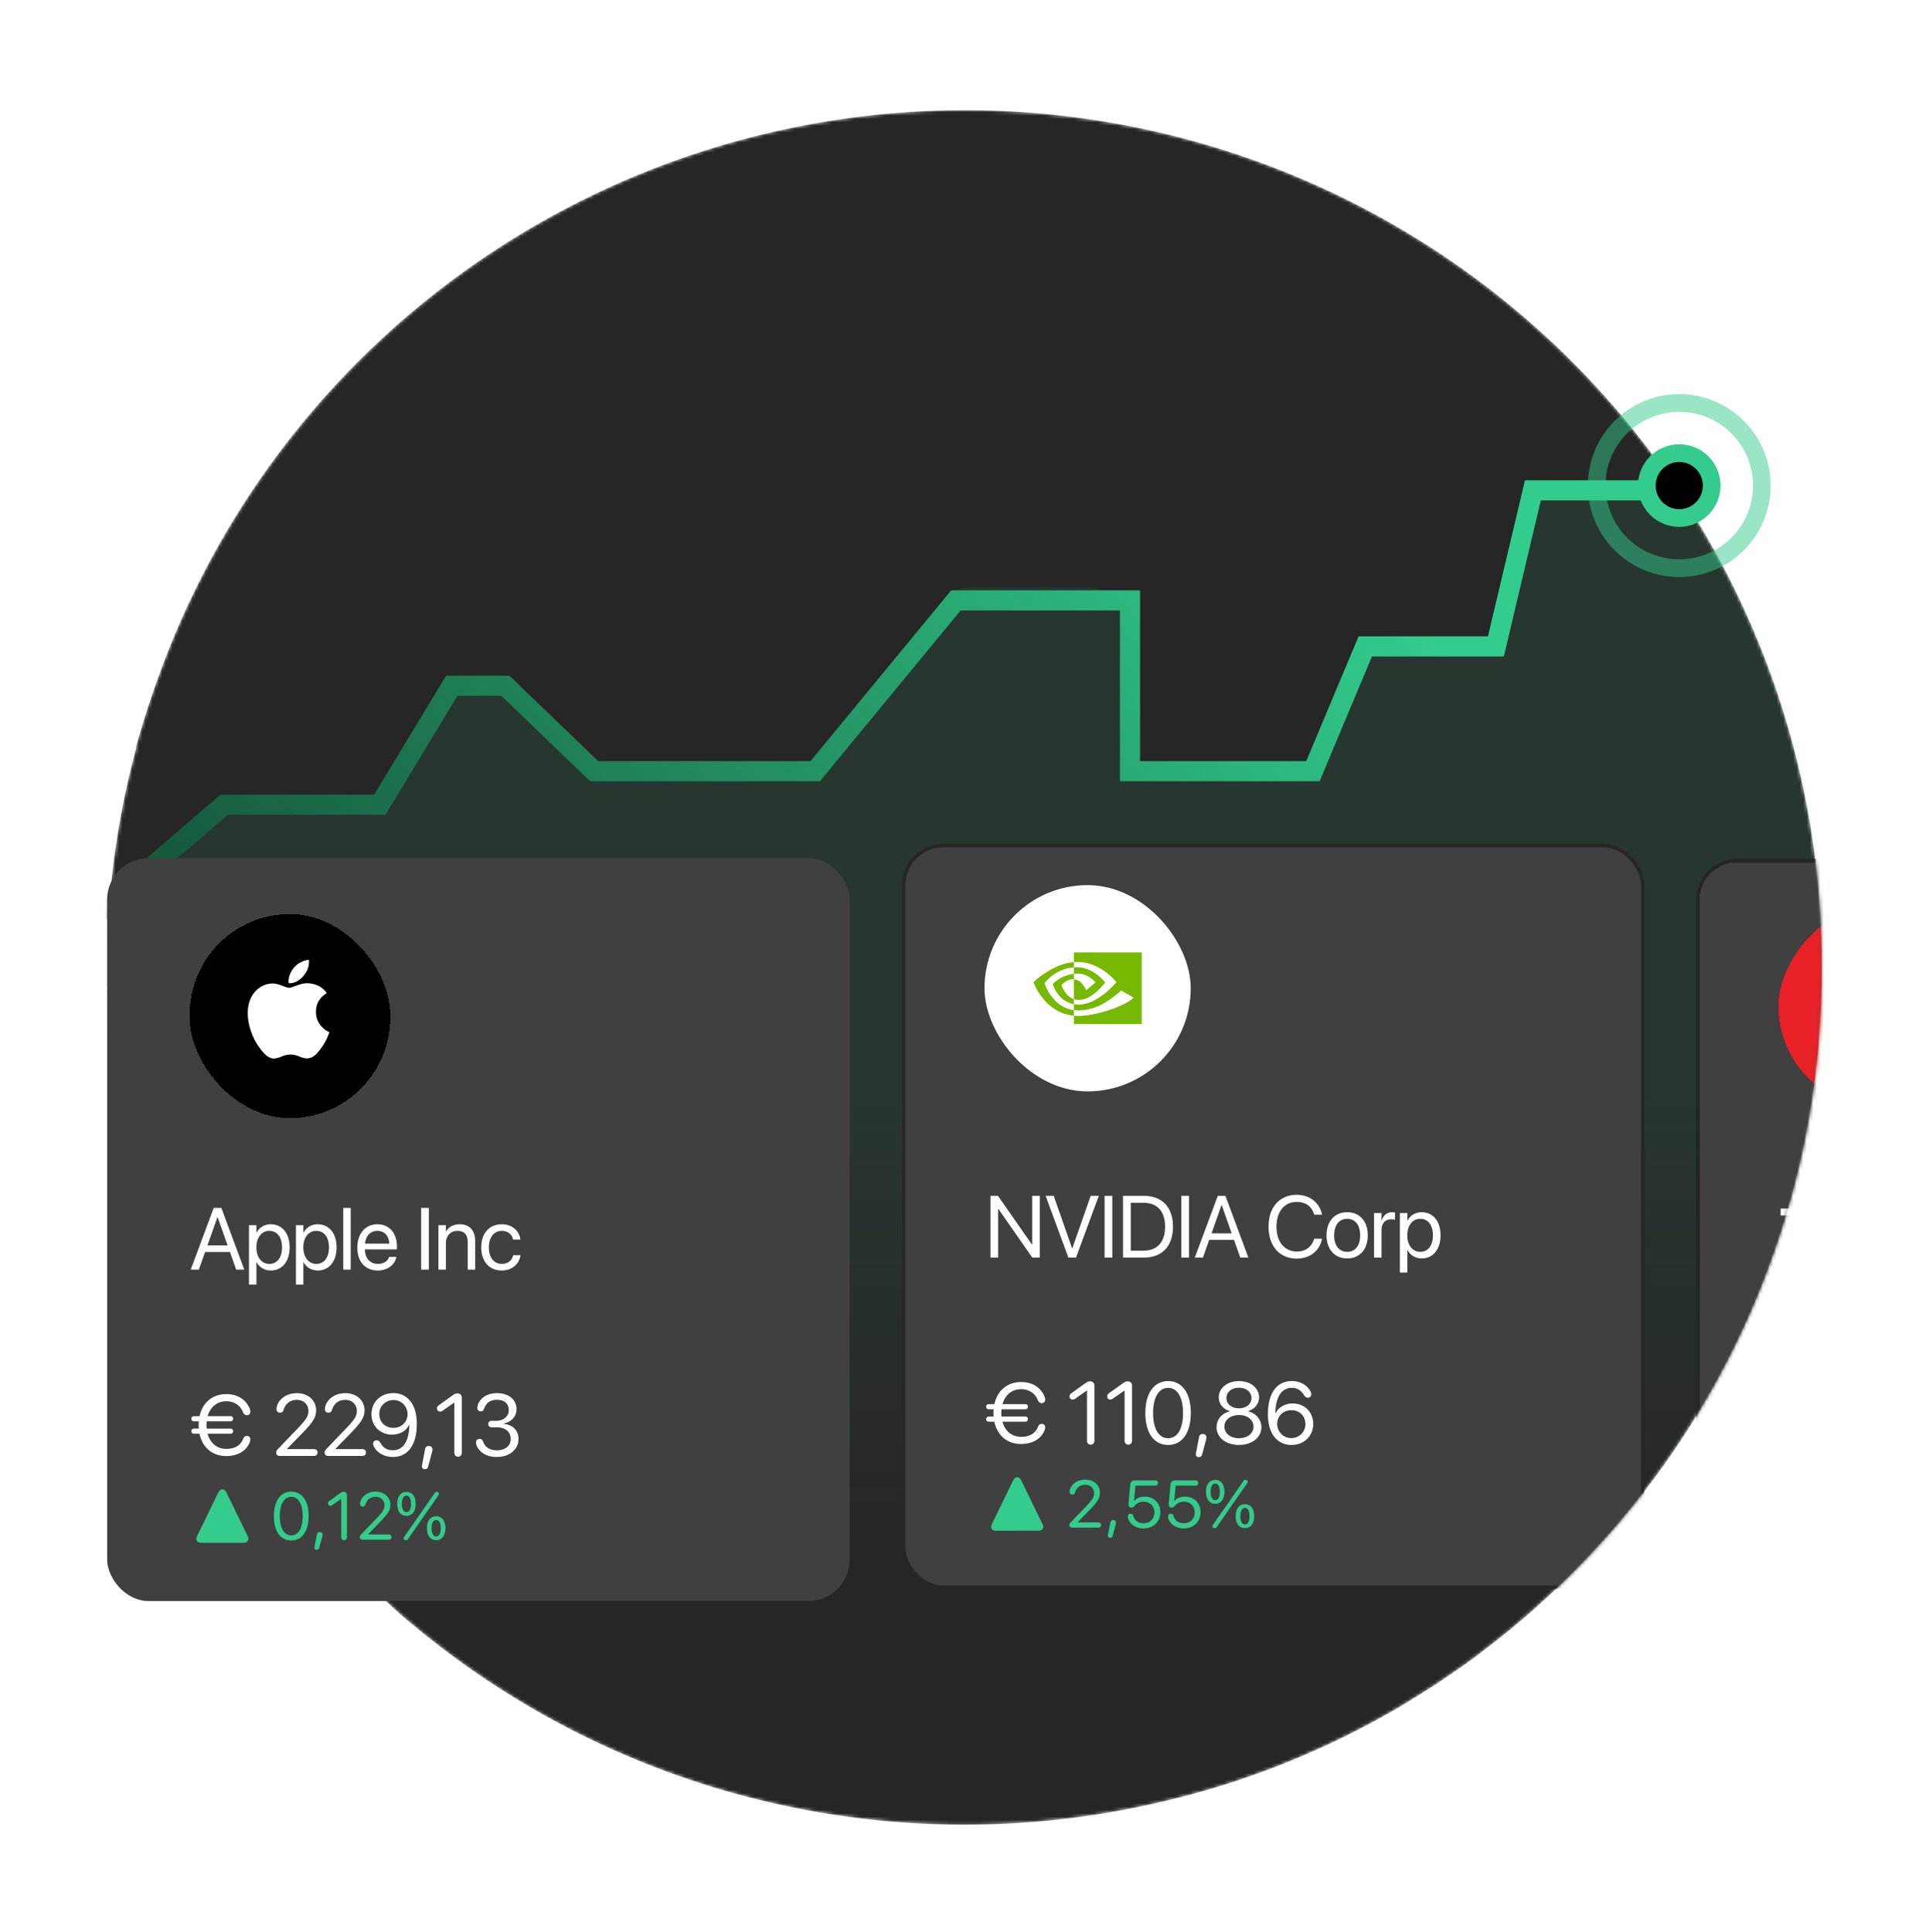 <svg xmlns="http://www.w3.org/2000/svg" width="576" height="577" fill="none"><mask id="a" width="512" height="513" x="32" y="32" maskUnits="userSpaceOnUse" style="mask-type:alpha"><path fill="#FAC800" d="M543.993 290.032a253.614 253.614 0 0 1-21.166 101.569 254.133 254.133 0 0 1-60.088 84.667 242.656 242.656 0 0 1-18.714 15.813c-2.614 2.053-5.284 4.051-7.981 5.909-2.697 1.859-6.173 4.273-9.316 6.27a379.213 379.213 0 0 1-9.482 5.854 255.503 255.503 0 0 1-30.588 15.175c-3.087 1.276-6.201 2.525-9.371 3.662a233.517 233.517 0 0 1-21.023 6.741 249.927 249.927 0 0 1-11.123 2.775 257.164 257.164 0 0 1-117.117-.663 256.81 256.81 0 0 1-104.621-52.52c-3.448-2.774-6.812-5.881-10.094-8.961a253.66 253.66 0 0 1-30.588-33.873c-2.086-2.775-4.143-5.549-6.118-8.517a252.264 252.264 0 0 1-27.195-51.241 147.723 147.723 0 0 1-2.531-6.741 252.883 252.883 0 0 1-14.738-76.875c0-1.692 0-3.384-.139-5.049v-11.929a252.086 252.086 0 0 1 8.593-58.482 2.294 2.294 0 0 0 0-.416v-.139c.444-1.581.862-3.134 1.362-4.688a258.749 258.749 0 0 1 5.812-17.533c20.626-56.542 60.611-103.996 112.898-133.984 52.286-29.99 113.511-40.584 172.866-29.916 59.355 10.669 113.024 41.915 151.532 88.223 38.509 46.309 59.38 104.701 58.93 164.869Z"/></mask><g mask="url(#a)"><path fill="#262626" d="M543.993 290.032a253.614 253.614 0 0 1-21.166 101.569 254.133 254.133 0 0 1-60.088 84.667 242.656 242.656 0 0 1-18.714 15.813c-2.614 2.053-5.284 4.051-7.981 5.909-2.697 1.859-6.173 4.273-9.316 6.27a379.213 379.213 0 0 1-9.482 5.854 255.503 255.503 0 0 1-30.588 15.175c-3.087 1.276-6.201 2.525-9.371 3.662a233.517 233.517 0 0 1-21.023 6.741 249.927 249.927 0 0 1-11.123 2.775 257.164 257.164 0 0 1-117.117-.663 256.81 256.81 0 0 1-104.621-52.52c-3.448-2.774-6.812-5.881-10.094-8.961a253.66 253.66 0 0 1-30.588-33.873c-2.086-2.775-4.143-5.549-6.118-8.517a252.264 252.264 0 0 1-27.195-51.241 147.723 147.723 0 0 1-2.531-6.741 252.883 252.883 0 0 1-14.738-76.875c0-1.692 0-3.384-.139-5.049v-11.929a252.086 252.086 0 0 1 8.593-58.482 2.294 2.294 0 0 0 0-.416v-.139c.444-1.581.862-3.134 1.362-4.688a258.749 258.749 0 0 1 5.812-17.533c20.626-56.542 60.611-103.996 112.898-133.984 52.286-29.99 113.511-40.584 172.866-29.916 59.355 10.669 113.024 41.915 151.532 88.223 38.509 46.309 59.38 104.701 58.93 164.869Z"/><path fill="url(#b)" fill-opacity=".1" d="M62.008 242.407-70.546 346.026a10.001 10.001 0 0 0-2.823 12.276L6.544 521.546a10 10 0 0 0 8.55 5.594l499.209 21.545a10 10 0 0 0 10.361-8.806l45.126-378.224c.691-5.791-3.699-10.942-9.526-11.177l-93.2-3.758a10 10 0 0 0-9.903 6.869l-10.976 33.388a10 10 0 0 1-9.5 6.877h-22.574a10.002 10.002 0 0 0-8.949 5.536l-12.152 24.359a9.998 9.998 0 0 1-8.948 5.536h-39.34c-5.523 0-10-4.477-10-10v-33.883c0-5.522-4.478-10-10-10h-35.116a10.001 10.001 0 0 0-7.887 3.853l-35.995 46.178a10 10 0 0 1-7.887 3.852h-58.909a9.999 9.999 0 0 1-7.148-3.006l-18.65-19.061a10.003 10.003 0 0 0-7.148-3.006h-6.241a9.998 9.998 0 0 0-8.488 4.714l-16.596 26.646a10.001 10.001 0 0 1-8.488 4.713H68.166c-2.232 0-4.4.747-6.158 2.122Z"/><path stroke="url(#c)" stroke-width="6" d="m20.426 280.285 46.5-40h46.5l21.466-35.521h16l26.534 25.521h66l42-51h52v51h54.619l15.627-37.267h39l11.046-46.602H499.1"/></g><mask id="d" width="512" height="513" x="32" y="32" maskUnits="userSpaceOnUse" style="mask-type:alpha"><path fill="#171717" d="M543.993 290.032a253.614 253.614 0 0 1-21.166 101.569 254.133 254.133 0 0 1-60.088 84.667 242.656 242.656 0 0 1-18.714 15.813c-2.614 2.053-5.284 4.051-7.981 5.909-2.697 1.859-6.173 4.273-9.316 6.27a379.213 379.213 0 0 1-9.482 5.854 255.503 255.503 0 0 1-30.588 15.175c-3.087 1.276-6.201 2.525-9.371 3.662a233.517 233.517 0 0 1-21.023 6.741 249.927 249.927 0 0 1-11.123 2.775 257.164 257.164 0 0 1-117.117-.663 256.81 256.81 0 0 1-104.621-52.52c-3.448-2.774-6.812-5.881-10.094-8.961a253.66 253.66 0 0 1-30.588-33.873c-2.086-2.775-4.143-5.549-6.118-8.517a252.264 252.264 0 0 1-27.195-51.241 147.723 147.723 0 0 1-2.531-6.741 252.883 252.883 0 0 1-14.738-76.875c0-1.692 0-3.384-.139-5.049v-11.929a252.086 252.086 0 0 1 8.593-58.482 2.294 2.294 0 0 0 0-.416v-.139c.444-1.581.862-3.134 1.362-4.688a258.749 258.749 0 0 1 5.812-17.533c20.626-56.542 60.611-103.996 112.898-133.984 52.286-29.99 113.511-40.584 172.866-29.916 59.355 10.669 113.024 41.915 151.532 88.223 38.509 46.309 59.38 104.701 58.93 164.869Z"/></mask><g mask="url(#d)"><g filter="url(#e)"><rect width="221.702" height="221.824" x="506.434" y="252.33" fill="#404040" rx="12.317" shape-rendering="crispEdges"/><rect width="220.669" height="220.791" x="506.95" y="252.846" stroke="#262626" stroke-width="1.033" rx="11.8" shape-rendering="crispEdges"/><g filter="url(#f)"><rect width="60.923" height="60.923" fill="#E82127" rx="30.462" shape-rendering="crispEdges" transform="matrix(-1 0 0 1 591.988 264.646)"/></g><path fill="#fff" d="M537.52 375.203v-16.371h-5.815v-2.07h13.93v2.07h-5.814v16.371h-2.301Zm11.848.256c-3.821 0-6.121-2.671-6.121-6.85v-.013c0-4.115 2.351-6.939 5.981-6.939 3.629 0 5.84 2.696 5.84 6.683v.818h-9.572c.051 2.735 1.559 4.333 3.923 4.333 1.687 0 2.876-.844 3.259-1.981l.039-.115h2.185l-.026.128c-.434 2.198-2.607 3.936-5.508 3.936Zm-.153-11.834c-1.93 0-3.438 1.316-3.681 3.795h7.272c-.217-2.581-1.649-3.795-3.591-3.795Zm12.449 11.834c-3.132 0-5.023-1.598-5.291-3.975l-.013-.115h2.224l.025.128c.269 1.329 1.253 2.109 3.067 2.109 1.802 0 2.876-.754 2.876-1.956v-.012c0-.959-.499-1.496-2.007-1.866l-2.108-.511c-2.505-.601-3.719-1.764-3.719-3.681v-.013c0-2.287 2.006-3.91 4.882-3.91 2.913 0 4.767 1.699 4.933 3.923l.012.166h-2.121l-.013-.089c-.179-1.291-1.163-2.147-2.811-2.147-1.611 0-2.607.779-2.607 1.955v.013c0 .907.6 1.533 2.07 1.891l2.109.511c2.683.652 3.655 1.713 3.655 3.604v.013c0 2.326-2.199 3.962-5.163 3.962Zm7.221-.256v-18.441h2.224v18.441h-2.224Zm8.743.256c-2.646 0-4.422-1.598-4.422-4.013v-.026c0-2.262 1.764-3.68 4.818-3.859l3.808-.217v-1.112c0-1.623-1.06-2.607-2.913-2.607-1.713 0-2.786.818-3.042 2.006l-.026.115h-2.147l.013-.141c.192-2.185 2.096-3.948 5.227-3.948 3.144 0 5.112 1.699 5.112 4.357v9.189h-2.224v-2.16h-.051c-.779 1.457-2.377 2.416-4.153 2.416Zm-2.147-4.013c0 1.278 1.048 2.083 2.645 2.083 2.096 0 3.706-1.444 3.706-3.374v-1.086l-3.552.217c-1.777.102-2.799.895-2.799 2.134v.026Zm16.373 3.757v-18.441h2.3v18.441h-2.3Zm5.164 0v-13.291h2.224v1.892h.051c.716-1.24 2.07-2.147 4.089-2.147 2.914 0 4.601 1.891 4.601 4.92v8.626h-2.223v-8.23c0-2.16-1.01-3.348-3.055-3.348-2.096 0-3.463 1.495-3.463 3.757v7.821h-2.224Zm18.941.256c-3.77 0-6.16-2.684-6.16-6.914v-.013c0-4.192 2.441-6.875 6.134-6.875 3.31 0 5.266 2.198 5.547 4.472l.013.103h-2.173l-.025-.103c-.333-1.329-1.406-2.504-3.362-2.504-2.313 0-3.859 1.917-3.859 4.933v.012c0 3.093 1.585 4.921 3.885 4.921 1.815 0 2.978-1.023 3.348-2.505l.026-.102h2.185l-.013.089c-.357 2.53-2.543 4.486-5.546 4.486Zm12.578-.256v-18.441h2.3v18.441h-2.3Zm5.164 0v-13.291h2.223v1.892h.052c.715-1.24 2.07-2.147 4.089-2.147 2.914 0 4.601 1.891 4.601 4.92v8.626h-2.224v-8.23c0-2.16-1.009-3.348-3.054-3.348-2.096 0-3.464 1.495-3.464 3.757v7.821h-2.223Zm18.941.256c-3.771 0-6.16-2.684-6.16-6.914v-.013c0-4.192 2.441-6.875 6.134-6.875 3.31 0 5.265 2.198 5.546 4.472l.013.103h-2.172l-.026-.103c-.332-1.329-1.406-2.504-3.361-2.504-2.313 0-3.86 1.917-3.86 4.933v.012c0 3.093 1.585 4.921 3.886 4.921 1.814 0 2.977-1.023 3.348-2.505l.025-.102h2.186l-.013.089c-.358 2.53-2.543 4.486-5.546 4.486Zm-120.336 48.745c-.422 0-.741-.345-.741-.767 0-.447.319-.766.741-.766h1.483a14.205 14.205 0 0 1-.039-1.061c0-.384.013-.754.051-1.112h-1.495c-.422 0-.741-.345-.741-.767 0-.447.319-.767.741-.767h1.713c.894-4.076 3.897-6.594 7.974-6.594 3.425 0 5.943 1.674 7.016 4.371.128.306.179.626.179.882 0 .626-.422 1.048-1.035 1.048-.549 0-.933-.307-1.188-.946-.857-2.122-2.748-3.221-4.972-3.221-2.684 0-4.754 1.687-5.559 4.46h6.85c.434 0 .754.32.754.767a.75.75 0 0 1-.754.767h-7.144c-.026.358-.051.728-.051 1.112 0 .37.013.716.051 1.061h7.144c.434 0 .754.319.754.766a.75.75 0 0 1-.754.767h-6.863c.767 2.825 2.85 4.524 5.585 4.524 2.224 0 4.141-.805 4.997-2.926.255-.639.613-.946 1.163-.946.613 0 1.009.396 1.009 1.022 0 .256-.038.575-.166.882-1.137 2.85-3.949 4.102-7.016 4.102-4.128 0-7.118-2.517-7.987-6.658h-1.7Zm25.715 6.633c-.677 0-1.112-.371-1.112-.946 0-.473.103-.677.652-1.252l5.905-6.16c2.479-2.594 3.067-3.578 3.067-5.125 0-1.878-1.444-3.259-3.425-3.259-1.994 0-3.387 1.035-4.013 3.016-.154.473-.409.806-1.035.806-.678 0-1.061-.422-1.061-1.023 0-.166.013-.307.038-.46.269-1.891 2.301-4.345 6.071-4.345 3.322 0 5.725 2.147 5.725 5.125 0 2.019-.92 3.54-4.077 6.773l-4.626 4.754v.051h8.051c.652 0 1.087.409 1.087 1.023 0 .613-.435 1.022-1.087 1.022h-10.16Zm14.455 0c-.677 0-1.111-.371-1.111-.946 0-.473.102-.677.651-1.252l5.905-6.16c2.479-2.594 3.067-3.578 3.067-5.125 0-1.878-1.444-3.259-3.425-3.259-1.994 0-3.387 1.035-4.013 3.016-.153.473-.409.806-1.035.806-.678 0-1.061-.422-1.061-1.023 0-.166.013-.307.038-.46.269-1.891 2.301-4.345 6.071-4.345 3.323 0 5.725 2.147 5.725 5.125 0 2.019-.92 3.54-4.077 6.773l-4.626 4.754v.051h8.051c.652 0 1.087.409 1.087 1.023 0 .613-.435 1.022-1.087 1.022h-10.16Zm19.746.307c-3.897 0-6.683-2.211-6.683-5.291 0-2.301 1.584-4.192 3.961-4.742v-.051c-2.032-.626-3.297-2.185-3.297-4.128 0-2.786 2.556-4.843 6.019-4.843 3.489 0 6.007 2.045 6.007 4.856 0 1.917-1.24 3.464-3.285 4.115v.051c2.39.563 3.975 2.454 3.975 4.742 0 3.092-2.786 5.291-6.697 5.291Zm0-10.94c2.186 0 3.732-1.265 3.732-3.054 0-1.815-1.534-3.08-3.732-3.08-2.198 0-3.731 1.278-3.731 3.08 0 1.789 1.533 3.054 3.731 3.054Zm0 8.933c2.544 0 4.346-1.444 4.346-3.45 0-2.032-1.802-3.464-4.346-3.464-2.53 0-4.345 1.444-4.345 3.464 0 2.006 1.815 3.45 4.345 3.45Zm10.391-1.265c.652 0 1.112.383 1.112 1.01 0 .23-.025.421-.102.702l-1.176 4.397c-.14.549-.434.805-.971.805-.511 0-.907-.294-.907-.805 0-.192.025-.32.038-.396l.907-4.742c.141-.703.499-.971 1.099-.971Zm11.158 3.284c-2.76 0-4.958-1.495-6.096-4.153-.613-1.419-.907-3.08-.907-5.074 0-6.211 2.645-9.853 7.157-9.853 2.364 0 4.422 1.099 5.457 2.901.23.396.332.716.332 1.086 0 .576-.447.984-1.061.984-.46 0-.779-.242-1.188-.894-.882-1.393-2.019-2.045-3.566-2.045-3.041 0-4.792 2.671-4.907 7.476v.166h.038c.754-1.661 2.646-2.99 5.15-2.99 3.515 0 6.122 2.594 6.122 6.096 0 3.642-2.748 6.3-6.531 6.3Zm-.025-2.044c2.351 0 4.217-1.853 4.217-4.179 0-2.416-1.738-4.154-4.179-4.154-2.441 0-4.243 1.738-4.243 4.09 0 2.364 1.841 4.243 4.205 4.243Zm14.992 2.032c-2.697 0-4.972-1.342-5.841-3.425-.166-.397-.268-.754-.268-1.227 0-.652.422-1.074 1.073-1.074.563 0 .869.256 1.074.908.562 1.789 2.006 2.798 4.013 2.798 2.479 0 4.217-1.75 4.217-4.255 0-2.428-1.763-4.154-4.23-4.154-1.265 0-2.441.473-3.208 1.291-.818.869-1.009.984-1.584.984-.716 0-1.112-.524-1.112-1.188 0-.103 0-.179.013-.294l.651-7.31c.115-1.291.716-1.802 2.071-1.802h7.706c.652 0 1.086.409 1.086 1.022s-.434 1.022-1.086 1.022h-7.719l-.588 6.058h.051c.831-1.125 2.352-1.764 4.154-1.764 3.565 0 6.096 2.518 6.096 6.071 0 3.719-2.71 6.339-6.569 6.339Z"/><path fill="#34CC8D" d="M548.609 455.583c0 .723-.557 1.173-1.408 1.173l-12.743.009c-.851 0-1.398-.449-1.398-1.172 0-.391.176-.704.371-1.124l6.099-12.549c.41-.84.781-1.104 1.299-1.104.518 0 .9.264 1.31 1.104l6.088 12.549c.206.41.382.723.382 1.114Zm12.802.488c-3.293 0-5.199-2.834-5.199-7.29 0-4.417 1.925-7.281 5.199-7.281s5.18 2.844 5.18 7.271c0 4.457-1.896 7.3-5.18 7.3Zm0-1.534c2.199 0 3.411-2.238 3.411-5.756 0-3.469-1.232-5.737-3.411-5.737-2.179 0-3.43 2.287-3.43 5.727 0 3.518 1.221 5.766 3.43 5.766Zm8.488-.967c.498 0 .85.293.85.772 0 .176-.019.322-.078.537l-.899 3.362c-.108.42-.332.616-.743.616-.391 0-.694-.225-.694-.616 0-.147.02-.244.03-.303l.693-3.626c.108-.537.382-.742.841-.742Zm5.272 2.443c-.478 0-.811-.284-.811-.723 0-.196.039-.342.157-.567l5.922-11.386v-.039h-6.851c-.479 0-.83-.303-.83-.781 0-.479.351-.782.83-.782h7.584c.704 0 1.104.391 1.104 1.065 0 .332-.117.606-.381 1.124l-5.932 11.581c-.186.361-.41.508-.792.508Zm14.059.058c-3.294 0-5.199-2.834-5.199-7.29 0-4.417 1.925-7.281 5.199-7.281s5.179 2.844 5.179 7.271c0 4.457-1.896 7.3-5.179 7.3Zm0-1.534c2.199 0 3.41-2.238 3.41-5.756 0-3.469-1.231-5.737-3.41-5.737-2.18 0-3.431 2.287-3.431 5.727 0 3.518 1.222 5.766 3.431 5.766Zm9.592 1.476c-.381 0-.665-.235-.665-.587 0-.175.049-.322.157-.469l4.583-6.557 4.456-6.421c.235-.342.401-.42.675-.42.332 0 .625.244.625.576a.722.722 0 0 1-.146.46l-4.447 6.391-4.593 6.616c-.215.313-.372.411-.645.411Zm.146-7.291c-1.72 0-2.756-1.368-2.756-3.577 0-2.198 1.046-3.557 2.756-3.557 1.711 0 2.756 1.349 2.756 3.557 0 2.199-1.036 3.577-2.756 3.577Zm0-1.104c.87 0 1.369-.889 1.369-2.473 0-1.573-.509-2.453-1.369-2.453s-1.368.89-1.368 2.453c0 1.584.499 2.473 1.368 2.473Zm8.874 8.366c-1.72 0-2.756-1.369-2.756-3.577 0-2.199 1.046-3.558 2.756-3.558 1.71 0 2.756 1.349 2.756 3.558 0 2.199-1.036 3.577-2.756 3.577Zm0-1.105c.87 0 1.368-.889 1.368-2.472 0-1.574-.508-2.453-1.368-2.453-.86 0-1.368.889-1.368 2.453 0 1.583.498 2.472 1.368 2.472Z"/></g><rect width="220.669" height="221.452" x="269.852" y="252.516" fill="#404040" rx="11.8"/><rect width="220.669" height="221.452" x="269.852" y="252.516" stroke="#262626" stroke-width="1.033" rx="11.8"/><rect width="61.584" height="61.584" x="293.969" y="264.316" fill="#fff" rx="30.792"/><path fill="#77B900" d="M311.897 293.621s2.923-4.313 8.76-4.759v-1.565c-6.465.519-12.063 5.995-12.063 5.995s3.171 9.166 12.063 10.005v-1.663c-6.526-.821-8.76-8.013-8.76-8.013Zm8.76 4.705v1.524c-4.932-.88-6.301-6.006-6.301-6.006s2.368-2.624 6.301-3.049v1.671l-.008-.001c-2.064-.247-3.676 1.681-3.676 1.681s.904 3.246 3.684 4.18Zm0-13.915v2.886c.19-.014.38-.027.57-.033 7.35-.248 12.139 6.028 12.139 6.028s-5.5 6.688-11.23 6.688a8.524 8.524 0 0 1-1.479-.13v1.784c.395.05.804.08 1.232.08 5.332 0 9.188-2.724 12.922-5.947.619.496 3.154 1.702 3.675 2.23-3.55 2.973-11.825 5.369-16.516 5.369-.452 0-.886-.027-1.313-.069v2.508h20.268v-21.394h-20.268Zm0 6.384v-1.933c.188-.013.377-.023.57-.029 5.286-.166 8.753 4.542 8.753 4.542s-3.745 5.201-7.761 5.201a4.854 4.854 0 0 1-1.562-.25v-5.86c2.058.249 2.472 1.158 3.709 3.22l2.751-2.32s-2.009-2.634-5.394-2.634c-.368 0-.72.026-1.066.063Z"/><path fill="#fff" d="M295.758 375.534v-18.441h2.236l10.148 14.556h.063v-14.556h2.275v18.441h-2.236l-10.147-14.556h-.064v14.556h-2.275Zm23.26 0-6.799-18.441h2.416l5.495 15.681h.051l5.496-15.681h2.415l-6.799 18.441h-2.275Zm10.813 0v-18.441h2.301v18.441h-2.301Zm5.509 0v-18.441h6.199c5.457 0 8.703 3.399 8.703 9.189v.025c0 5.815-3.221 9.227-8.703 9.227h-6.199Zm2.301-2.07h3.744c4.179 0 6.505-2.556 6.505-7.131v-.026c0-4.601-2.326-7.144-6.505-7.144h-3.744v14.301Zm15.094 2.07v-18.441h2.3v18.441h-2.3Zm4.039 0 6.863-18.441h2.275l6.85 18.441h-2.415l-1.866-5.278h-7.425l-1.866 5.278h-2.416Zm7.975-15.681-2.99 8.448h6.032l-2.991-8.448h-.051Zm22.469 15.988c-5.125 0-8.422-3.732-8.422-9.534v-.013c0-5.802 3.285-9.508 8.422-9.508 3.834 0 6.812 2.326 7.515 5.815l.025.128h-2.326l-.089-.281c-.716-2.237-2.53-3.54-5.125-3.54-3.68 0-6.057 2.901-6.057 7.386v.013c0 4.486 2.389 7.412 6.057 7.412 2.582 0 4.371-1.278 5.176-3.706l.038-.115h2.326l-.025.128c-.703 3.527-3.655 5.815-7.515 5.815Zm15.056-.051c-3.693 0-6.16-2.671-6.16-6.901v-.026c0-4.23 2.479-6.875 6.147-6.875s6.16 2.632 6.16 6.875v.026c0 4.243-2.479 6.901-6.147 6.901Zm.013-1.968c2.338 0 3.859-1.815 3.859-4.933v-.026c0-3.118-1.533-4.907-3.885-4.907-2.313 0-3.872 1.802-3.872 4.907v.026c0 3.131 1.546 4.933 3.898 4.933Zm8.014 1.712v-13.291h2.224v2.249h.051c.447-1.533 1.597-2.504 3.092-2.504.384 0 .716.063.895.089v2.16c-.179-.064-.652-.128-1.189-.128-1.725 0-2.849 1.201-2.849 3.221v8.204h-2.224Zm7.707 4.473v-17.764h2.224v2.249h.051c.831-1.546 2.313-2.504 4.217-2.504 3.4 0 5.649 2.709 5.649 6.901v.012c0 4.192-2.275 6.889-5.61 6.889-1.879 0-3.425-.946-4.256-2.48h-.051v6.697h-2.224Zm6.058-6.185c2.351 0 3.808-1.892 3.808-4.921v-.012c0-3.055-1.457-4.933-3.808-4.933-2.249 0-3.847 1.955-3.847 4.933v.012c0 2.965 1.61 4.921 3.847 4.921Zm-128.858 50.712c-.421 0-.741-.345-.741-.767 0-.447.32-.766.741-.766h1.483a14.21 14.21 0 0 1-.038-1.061c0-.383.012-.754.051-1.112h-1.496c-.421 0-.741-.345-.741-.767 0-.447.32-.766.741-.766h1.713c.894-4.077 3.898-6.595 7.975-6.595 3.425 0 5.942 1.674 7.016 4.371.127.307.179.626.179.882 0 .626-.422 1.048-1.036 1.048-.549 0-.933-.307-1.188-.946-.856-2.122-2.748-3.221-4.971-3.221-2.684 0-4.755 1.687-5.56 4.461h6.85c.435 0 .754.319.754.766a.75.75 0 0 1-.754.767h-7.144c-.025.358-.051.729-.051 1.112 0 .371.013.716.051 1.061h7.144c.435 0 .754.319.754.766a.75.75 0 0 1-.754.767h-6.862c.766 2.825 2.849 4.524 5.584 4.524 2.224 0 4.141-.805 4.997-2.926.256-.639.614-.946 1.163-.946.614 0 1.01.396 1.01 1.022 0 .256-.039.576-.166.882-1.138 2.85-3.949 4.103-7.016 4.103-4.128 0-7.119-2.518-7.988-6.659h-1.7Zm30.47 6.863c-.652 0-1.112-.486-1.112-1.188v-14.966h-.051l-3.451 2.416c-.255.179-.498.268-.779.268-.537 0-.908-.383-.908-.946 0-.409.154-.677.639-1.022l3.949-2.824c.716-.512 1.023-.639 1.547-.639.792 0 1.278.485 1.278 1.29v16.423c0 .702-.46 1.188-1.112 1.188Zm11.234 0c-.651 0-1.112-.486-1.112-1.188v-14.966h-.051l-3.45 2.416c-.256.179-.499.268-.78.268-.537 0-.907-.383-.907-.946 0-.409.153-.677.639-1.022l3.949-2.824c.716-.512 1.022-.639 1.546-.639.793 0 1.278.485 1.278 1.29v16.423c0 .702-.46 1.188-1.112 1.188Zm11.887.077c-4.307 0-6.799-3.706-6.799-9.534 0-5.777 2.517-9.521 6.799-9.521 4.281 0 6.773 3.719 6.773 9.508 0 5.828-2.479 9.547-6.773 9.547Zm0-2.007c2.875 0 4.46-2.926 4.46-7.527 0-4.537-1.61-7.502-4.46-7.502-2.85 0-4.486 2.991-4.486 7.489 0 4.601 1.597 7.54 4.486 7.54Zm10.327-1.265c.652 0 1.112.383 1.112 1.01 0 .23-.026.421-.102.703l-1.176 4.396c-.141.549-.435.805-.971.805-.512 0-.908-.294-.908-.805 0-.192.026-.32.038-.396l.908-4.742c.14-.703.498-.971 1.099-.971Zm10.826 3.272c-3.898 0-6.684-2.211-6.684-5.291 0-2.301 1.584-4.192 3.961-4.741v-.052c-2.032-.626-3.297-2.185-3.297-4.127 0-2.786 2.556-4.844 6.02-4.844 3.488 0 6.006 2.045 6.006 4.856 0 1.917-1.24 3.464-3.284 4.115v.052c2.389.562 3.974 2.453 3.974 4.741 0 3.093-2.786 5.291-6.696 5.291Zm0-10.94c2.185 0 3.731-1.265 3.731-3.054 0-1.815-1.533-3.08-3.731-3.08-2.199 0-3.732 1.278-3.732 3.08 0 1.789 1.533 3.054 3.732 3.054Zm0 8.933c2.543 0 4.345-1.444 4.345-3.45 0-2.032-1.802-3.464-4.345-3.464-2.531 0-4.346 1.445-4.346 3.464 0 2.006 1.815 3.45 4.346 3.45Zm15.656 2.019c-2.76 0-4.959-1.495-6.096-4.153-.613-1.419-.907-3.08-.907-5.074 0-6.211 2.645-9.853 7.156-9.853 2.365 0 4.422 1.099 5.457 2.901.23.396.333.716.333 1.087 0 .575-.448.984-1.061.984-.46 0-.78-.243-1.189-.895-.881-1.393-2.019-2.045-3.565-2.045-3.042 0-4.793 2.671-4.908 7.476v.167h.039c.754-1.662 2.645-2.991 5.15-2.991 3.514 0 6.121 2.594 6.121 6.096 0 3.642-2.747 6.3-6.53 6.3Zm-.026-2.044c2.352 0 4.218-1.853 4.218-4.179 0-2.416-1.738-4.154-4.179-4.154-2.441 0-4.243 1.738-4.243 4.09 0 2.364 1.84 4.243 4.204 4.243Z"/><path fill="#34CC8D" d="M311.511 455.913c0 .723-.557 1.173-1.407 1.173l-12.744.009c-.85 0-1.398-.449-1.398-1.172 0-.391.176-.704.372-1.124l6.098-12.548c.41-.841.782-1.105 1.3-1.105s.899.264 1.309 1.105l6.089 12.548c.205.41.381.723.381 1.114Zm8.669.254c-.518 0-.851-.283-.851-.723 0-.362.079-.518.499-.958l4.515-4.71c1.896-1.984 2.345-2.737 2.345-3.919 0-1.437-1.104-2.492-2.619-2.492-1.524 0-2.59.791-3.068 2.306-.118.362-.313.616-.792.616-.518 0-.811-.323-.811-.782 0-.127.01-.235.029-.352.205-1.446 1.759-3.323 4.642-3.323 2.541 0 4.378 1.642 4.378 3.919 0 1.544-.703 2.707-3.117 5.18l-3.538 3.635v.039h6.157c.498 0 .831.313.831.782 0 .469-.333.782-.831.782h-7.769Zm12.211-2.267c.498 0 .85.293.85.772 0 .176-.02.322-.078.537l-.899 3.362c-.108.42-.333.616-.743.616-.391 0-.694-.225-.694-.616 0-.146.02-.244.029-.303l.694-3.626c.108-.537.381-.742.841-.742Zm9.064 2.502c-2.062 0-3.801-1.027-4.466-2.62a2.273 2.273 0 0 1-.205-.938c0-.498.322-.821.821-.821.43 0 .664.196.821.694.43 1.368 1.534 2.14 3.068 2.14 1.896 0 3.225-1.338 3.225-3.254 0-1.857-1.348-3.176-3.235-3.176-.967 0-1.866.362-2.453.987-.625.665-.772.752-1.211.752-.548 0-.851-.4-.851-.908 0-.079 0-.137.01-.225l.499-5.59c.088-.987.547-1.378 1.583-1.378h5.893c.498 0 .831.313.831.782 0 .469-.333.781-.831.781h-5.903l-.45 4.633h.04c.635-.86 1.798-1.349 3.176-1.349 2.726 0 4.661 1.925 4.661 4.642 0 2.844-2.071 4.848-5.023 4.848Zm12.016 0c-2.062 0-3.802-1.027-4.466-2.62a2.273 2.273 0 0 1-.206-.938c0-.498.323-.821.821-.821.43 0 .665.196.821.694.43 1.368 1.535 2.14 3.069 2.14 1.896 0 3.225-1.338 3.225-3.254 0-1.857-1.349-3.176-3.235-3.176-.967 0-1.866.362-2.453.987-.625.665-.772.752-1.212.752-.547 0-.85-.4-.85-.908 0-.079 0-.137.01-.225l.498-5.59c.088-.987.548-1.378 1.584-1.378h5.893c.498 0 .83.313.83.782 0 .469-.332.781-.83.781h-5.903l-.45 4.633h.039c.636-.86 1.799-1.349 3.176-1.349 2.727 0 4.662 1.925 4.662 4.642 0 2.844-2.072 4.848-5.023 4.848Zm9.25-.059c-.381 0-.665-.235-.665-.586 0-.176.049-.323.157-.47l4.583-6.557 4.457-6.421c.234-.342.4-.42.674-.42.332 0 .625.244.625.577a.72.72 0 0 1-.146.459l-4.447 6.391-4.593 6.616c-.215.313-.371.411-.645.411Zm.147-7.291c-1.72 0-2.756-1.368-2.756-3.576 0-2.199 1.045-3.558 2.756-3.558 1.71 0 2.755 1.349 2.755 3.558 0 2.198-1.035 3.576-2.755 3.576Zm0-1.104c.869 0 1.368-.889 1.368-2.472 0-1.574-.508-2.453-1.368-2.453-.86 0-1.369.889-1.369 2.453 0 1.583.499 2.472 1.369 2.472Zm8.873 8.366c-1.72 0-2.756-1.369-2.756-3.577 0-2.199 1.046-3.558 2.756-3.558 1.71 0 2.756 1.349 2.756 3.558 0 2.199-1.036 3.577-2.756 3.577Zm0-1.105c.87 0 1.368-.889 1.368-2.472 0-1.574-.508-2.453-1.368-2.453-.86 0-1.368.889-1.368 2.453 0 1.583.498 2.472 1.368 2.472Z"/></g><g filter="url(#g)"><rect width="221.702" height="221.824" x="32" y="252.131" fill="#404040" rx="12.317"/><g filter="url(#h)"><rect width="59.891" height="60.923" x="56.633" y="264.447" fill="#000" rx="29.945" shape-rendering="crispEdges"/><path fill="#fff" d="M97.853 301.066a16.101 16.101 0 0 1-1.556 2.847c-.819 1.187-1.489 2.008-2.005 2.465-.8.749-1.658 1.132-2.577 1.154-.66 0-1.454-.191-2.38-.578-.929-.385-1.782-.576-2.562-.576-.819 0-1.696.191-2.635.576-.94.387-1.698.589-2.277.609-.88.038-1.759-.356-2.635-1.185-.56-.496-1.259-1.347-2.097-2.552-.899-1.287-1.638-2.78-2.217-4.481-.62-1.838-.931-3.617-.931-5.34 0-1.973.419-3.675 1.258-5.102a7.462 7.462 0 0 1 2.637-2.713 7.01 7.01 0 0 1 3.564-1.023c.7 0 1.617.22 2.757.653 1.137.434 1.867.654 2.187.654.24 0 1.05-.257 2.425-.77 1.3-.476 2.397-.673 3.296-.596 2.435.2 4.265 1.177 5.482 2.936-2.178 1.343-3.256 3.223-3.234 5.636.02 1.879.69 3.442 2.006 4.684a6.581 6.581 0 0 0 2.005 1.337c-.16.475-.33.929-.511 1.365Zm-5.586-22.359c0 1.473-.529 2.848-1.583 4.121-1.272 1.513-2.811 2.387-4.48 2.249a4.672 4.672 0 0 1-.033-.558c0-1.414.605-2.927 1.68-4.164.535-.626 1.218-1.147 2.045-1.562.826-.41 1.606-.636 2.34-.675.022.197.031.394.031.589Z"/></g><path fill="#fff" d="m56.952 375.005 6.863-18.441h2.275l6.85 18.441h-2.415l-1.866-5.278h-7.425l-1.866 5.278h-2.416Zm7.975-15.681-2.99 8.447h6.032l-2.991-8.447h-.051Zm9.42 20.154v-17.764h2.224v2.249h.05c.831-1.546 2.314-2.505 4.218-2.505 3.4 0 5.649 2.71 5.649 6.901v.013c0 4.192-2.275 6.888-5.61 6.888-1.88 0-3.426-.945-4.256-2.479h-.052v6.697h-2.223Zm6.057-6.186c2.352 0 3.809-1.891 3.809-4.92v-.013c0-3.054-1.457-4.933-3.809-4.933-2.249 0-3.846 1.956-3.846 4.933v.013c0 2.965 1.61 4.92 3.846 4.92Zm7.963 6.186v-17.764h2.224v2.249h.051c.83-1.546 2.313-2.505 4.218-2.505 3.399 0 5.648 2.71 5.648 6.901v.013c0 4.192-2.275 6.888-5.61 6.888-1.879 0-3.425-.945-4.256-2.479h-.05v6.697h-2.225Zm6.058-6.186c2.352 0 3.808-1.891 3.808-4.92v-.013c0-3.054-1.457-4.933-3.808-4.933-2.25 0-3.847 1.956-3.847 4.933v.013c0 2.965 1.61 4.92 3.847 4.92Zm8.078 1.713v-18.441h2.224v18.441h-2.224Zm10.327.255c-3.821 0-6.121-2.671-6.121-6.85v-.012c0-4.115 2.351-6.94 5.981-6.94 3.629 0 5.84 2.697 5.84 6.684v.818h-9.572c.051 2.735 1.559 4.332 3.923 4.332 1.687 0 2.876-.843 3.259-1.98l.039-.116h2.185l-.026.128c-.434 2.198-2.607 3.936-5.508 3.936Zm-.153-11.834c-1.93 0-3.438 1.317-3.681 3.796h7.272c-.217-2.582-1.649-3.796-3.591-3.796Zm13.076 11.579v-18.441h2.3v18.441h-2.3Zm5.164 0v-13.291h2.224v1.891h.051c.715-1.239 2.07-2.147 4.089-2.147 2.914 0 4.601 1.892 4.601 4.92v8.627h-2.224v-8.23c0-2.16-1.009-3.349-3.054-3.349-2.096 0-3.463 1.496-3.463 3.758v7.821h-2.224Zm18.941.255c-3.77 0-6.16-2.683-6.16-6.913v-.013c0-4.192 2.441-6.876 6.134-6.876 3.31 0 5.266 2.198 5.547 4.473l.012.102h-2.172l-.026-.102c-.332-1.329-1.405-2.505-3.361-2.505-2.313 0-3.859 1.917-3.859 4.933v.013c0 3.093 1.584 4.92 3.885 4.92 1.815 0 2.978-1.022 3.348-2.504l.026-.103h2.185l-.013.09c-.358 2.53-2.543 4.485-5.546 4.485Zm-91.985 48.745c-.422 0-.742-.345-.742-.767 0-.447.32-.767.742-.767h1.482a14.474 14.474 0 0 1-.038-1.06c0-.384.012-.754.05-1.112h-1.494c-.422 0-.742-.345-.742-.767 0-.447.32-.767.742-.767h1.712c.895-4.077 3.898-6.594 7.975-6.594 3.425 0 5.942 1.674 7.016 4.371.128.306.179.626.179.881 0 .627-.422 1.048-1.035 1.048-.55 0-.933-.306-1.19-.945-.855-2.122-2.747-3.221-4.97-3.221-2.684 0-4.755 1.687-5.56 4.46h6.85c.435 0 .754.32.754.767a.75.75 0 0 1-.754.767h-7.144c-.025.358-.05.728-.05 1.112 0 .37.012.715.05 1.06h7.144c.435 0 .754.32.754.767a.75.75 0 0 1-.754.767h-6.862c.766 2.824 2.85 4.524 5.584 4.524 2.224 0 4.141-.805 4.997-2.927.256-.639.614-.945 1.163-.945.614 0 1.01.396 1.01 1.022 0 .256-.038.575-.166.882-1.138 2.85-3.95 4.102-7.016 4.102-4.128 0-7.119-2.517-7.988-6.658h-1.7Zm25.715 6.633c-.678 0-1.112-.371-1.112-.946 0-.473.102-.677.652-1.252l5.904-6.16c2.48-2.595 3.067-3.579 3.067-5.125 0-1.879-1.444-3.259-3.425-3.259-1.994 0-3.387 1.035-4.013 3.016-.153.473-.409.805-1.035.805-.677 0-1.06-.421-1.06-1.022 0-.166.012-.307.038-.46.268-1.892 2.3-4.345 6.07-4.345 3.323 0 5.725 2.147 5.725 5.124 0 2.02-.92 3.54-4.076 6.774l-4.627 4.754v.051h8.052c.651 0 1.086.409 1.086 1.022 0 .614-.435 1.023-1.086 1.023h-10.16Zm14.455 0c-.678 0-1.112-.371-1.112-.946 0-.473.102-.677.652-1.252l5.904-6.16c2.479-2.595 3.067-3.579 3.067-5.125 0-1.879-1.444-3.259-3.425-3.259-1.993 0-3.386 1.035-4.013 3.016-.153.473-.409.805-1.035.805-.677 0-1.06-.421-1.06-1.022 0-.166.012-.307.038-.46.268-1.892 2.3-4.345 6.07-4.345 3.323 0 5.726 2.147 5.726 5.124 0 2.02-.921 3.54-4.077 6.774l-4.627 4.754v.051h8.052c.652 0 1.086.409 1.086 1.022 0 .614-.434 1.023-1.086 1.023h-10.16Zm19.273.306c-2.939 0-4.856-1.584-5.585-2.952-.217-.396-.307-.703-.307-1.035 0-.588.409-.984 1.036-.984.485 0 .805.23 1.214.895.881 1.393 1.878 2.07 3.667 2.07 3.08 0 4.78-2.709 4.895-7.463v-.218h-.038c-.78 1.828-2.799 3.016-5.15 3.016-3.515 0-6.122-2.594-6.122-6.096 0-3.642 2.748-6.3 6.53-6.3 2.774 0 4.972 1.495 6.096 4.141.614 1.418.908 3.08.908 5.086 0 6.211-2.633 9.84-7.144 9.84Zm.128-8.69c2.441 0 4.255-1.738 4.255-4.089 0-2.365-1.84-4.218-4.217-4.218-2.364 0-4.23 1.841-4.23 4.154 0 2.402 1.776 4.153 4.192 4.153Zm10.583 5.419c.651 0 1.111.383 1.111 1.009 0 .23-.025.422-.102.703l-1.176 4.397c-.14.549-.434.805-.971.805-.511 0-.907-.294-.907-.805 0-.192.025-.32.038-.397l.907-4.741c.141-.703.499-.971 1.1-.971Zm8.755 3.195c-.652 0-1.112-.486-1.112-1.189v-14.965h-.051l-3.451 2.415c-.255.179-.498.269-.779.269-.537 0-.908-.384-.908-.946 0-.409.154-.677.639-1.022l3.949-2.825c.716-.511 1.023-.639 1.547-.639.792 0 1.278.486 1.278 1.291v16.422c0 .703-.46 1.189-1.112 1.189Zm11.643.076c-2.747 0-4.741-.984-5.853-2.875-.294-.511-.422-.971-.422-1.47 0-.639.397-1.073 1.061-1.073.524 0 .818.281 1.061.907.613 1.585 1.93 2.518 4.153 2.518 2.429 0 4.052-1.38 4.064-3.31.013-2.275-1.61-3.553-4.204-3.553h-1.47c-.613 0-1.035-.396-1.035-.971s.422-.972 1.035-.972h1.368c2.198 0 3.731-1.354 3.731-3.195 0-1.827-1.15-3.067-3.514-3.067-2.032 0-3.144.857-3.809 2.531-.23.664-.46.907-1.035.907-.652 0-1.022-.383-1.022-1.048 0-.524.115-.984.383-1.482.972-1.841 2.927-2.901 5.483-2.901 3.693 0 5.827 2.121 5.827 4.754 0 2.287-1.597 3.859-3.91 4.345v.051c2.684.23 4.511 1.904 4.511 4.524 0 3.169-2.786 5.38-6.403 5.38Z"/><path fill="#34CC8D" d="M74.175 455.384c0 .723-.557 1.172-1.407 1.172l-12.744.01c-.85 0-1.398-.449-1.398-1.173 0-.391.176-.703.372-1.123l6.098-12.549c.41-.84.782-1.104 1.3-1.104s.899.264 1.31 1.104l6.088 12.549c.205.41.381.723.381 1.114Zm12.803.488c-3.294 0-5.2-2.834-5.2-7.29 0-4.418 1.926-7.281 5.2-7.281 3.273 0 5.18 2.844 5.18 7.271 0 4.456-1.897 7.3-5.18 7.3Zm0-1.534c2.198 0 3.41-2.238 3.41-5.756 0-3.47-1.231-5.737-3.41-5.737-2.18 0-3.43 2.287-3.43 5.727 0 3.518 1.22 5.766 3.43 5.766Zm8.487-.968c.499 0 .85.294.85.772 0 .176-.019.323-.078.538l-.899 3.362c-.107.42-.332.615-.742.615-.391 0-.694-.224-.694-.615 0-.147.02-.245.029-.303l.694-3.626c.107-.537.381-.743.84-.743Zm7.286 2.444c-.498 0-.85-.372-.85-.909v-11.444h-.039l-2.639 1.847a.999.999 0 0 1-.596.205c-.41 0-.694-.293-.694-.723 0-.313.117-.518.489-.782l3.019-2.16c.548-.391.782-.488 1.183-.488.606 0 .977.371.977.987v12.558c0 .537-.352.909-.85.909Zm5.546-.176c-.518 0-.85-.284-.85-.723 0-.362.078-.518.498-.958l4.515-4.711c1.896-1.984 2.346-2.736 2.346-3.919 0-1.436-1.104-2.492-2.619-2.492-1.525 0-2.59.792-3.069 2.307-.117.361-.313.615-.792.615-.517 0-.811-.322-.811-.781 0-.127.01-.235.03-.352.205-1.447 1.759-3.323 4.642-3.323 2.541 0 4.378 1.642 4.378 3.919 0 1.544-.704 2.707-3.118 5.179l-3.537 3.636v.039h6.157c.498 0 .83.313.83.782 0 .469-.332.782-.83.782h-7.77Zm12.925.176c-.381 0-.665-.235-.665-.587 0-.176.049-.322.157-.469l4.583-6.557 4.456-6.421c.235-.342.401-.42.675-.42.332 0 .625.244.625.576a.722.722 0 0 1-.146.46l-4.447 6.391-4.593 6.616c-.215.313-.372.411-.645.411Zm.146-7.291c-1.72 0-2.756-1.368-2.756-3.577 0-2.199 1.046-3.557 2.756-3.557 1.711 0 2.756 1.349 2.756 3.557 0 2.199-1.036 3.577-2.756 3.577Zm0-1.104c.87 0 1.369-.89 1.369-2.473 0-1.573-.509-2.453-1.369-2.453s-1.368.89-1.368 2.453c0 1.583.499 2.473 1.368 2.473Zm8.874 8.365c-1.72 0-2.756-1.368-2.756-3.577 0-2.198 1.046-3.557 2.756-3.557 1.71 0 2.756 1.349 2.756 3.557 0 2.199-1.036 3.577-2.756 3.577Zm0-1.104c.87 0 1.368-.889 1.368-2.473 0-1.573-.508-2.453-1.368-2.453-.86 0-1.368.89-1.368 2.453 0 1.584.498 2.473 1.368 2.473Z"/></g><circle cx="501.428" cy="145" r="24.66" stroke="#34CC8D" stroke-width="5.284" opacity=".493"/><circle cx="501.426" cy="145" r="9.688" fill="#000" stroke="#34CC8D" stroke-width="5.284"/><defs><filter id="e" width="242.355" height="242.476" x="496.108" y="246.134" color-interpolation-filters="sRGB" filterUnits="userSpaceOnUse"><feFlood flood-opacity="0" result="BackgroundImageFix"/><feColorMatrix in="SourceAlpha" result="hardAlpha" values="0 0 0 0 0 0 0 0 0 0 0 0 0 0 0 0 0 0 127 0"/><feOffset dy="4.13"/><feGaussianBlur stdDeviation="5.163"/><feComposite in2="hardAlpha" operator="out"/><feColorMatrix values="0 0 0 0 0 0 0 0 0 0 0 0 0 0 0 0 0 0 0.25 0"/><feBlend in2="BackgroundImageFix" result="effect1_dropShadow_18117_42075"/><feBlend in="SourceGraphic" in2="effect1_dropShadow_18117_42075" result="shape"/></filter><filter id="f" width="66.865" height="66.867" x="528.095" y="262.863" color-interpolation-filters="sRGB" filterUnits="userSpaceOnUse"><feFlood flood-opacity="0" result="BackgroundImageFix"/><feColorMatrix in="SourceAlpha" result="hardAlpha" values="0 0 0 0 0 0 0 0 0 0 0 0 0 0 0 0 0 0 127 0"/><feOffset dy="1.189"/><feGaussianBlur stdDeviation="1.486"/><feComposite in2="hardAlpha" operator="out"/><feColorMatrix values="0 0 0 0 0 0 0 0 0 0 0 0 0 0 0 0 0 0 0.15 0"/><feBlend in2="BackgroundImageFix" result="effect1_dropShadow_18117_42075"/><feBlend in="SourceGraphic" in2="effect1_dropShadow_18117_42075" result="shape"/></filter><filter id="g" width="548.734" height="243.501" x="21.674" y="245.935" color-interpolation-filters="sRGB" filterUnits="userSpaceOnUse"><feFlood flood-opacity="0" result="BackgroundImageFix"/><feColorMatrix in="SourceAlpha" result="hardAlpha" values="0 0 0 0 0 0 0 0 0 0 0 0 0 0 0 0 0 0 127 0"/><feOffset dy="4.13"/><feGaussianBlur stdDeviation="5.163"/><feComposite in2="hardAlpha" operator="out"/><feColorMatrix values="0 0 0 0 0 0 0 0 0 0 0 0 0 0 0 0 0 0 0.25 0"/><feBlend in2="BackgroundImageFix" result="effect1_dropShadow_18117_42075"/><feBlend in="SourceGraphic" in2="effect1_dropShadow_18117_42075" result="shape"/></filter><filter id="h" width="81.789" height="82.822" x="45.684" y="257.878" color-interpolation-filters="sRGB" filterUnits="userSpaceOnUse"><feFlood flood-opacity="0" result="BackgroundImageFix"/><feColorMatrix in="SourceAlpha" result="hardAlpha" values="0 0 0 0 0 0 0 0 0 0 0 0 0 0 0 0 0 0 127 0"/><feOffset dy="4.38"/><feGaussianBlur stdDeviation="5.475"/><feComposite in2="hardAlpha" operator="out"/><feColorMatrix values="0 0 0 0 0 0 0 0 0 0 0 0 0 0 0 0 0 0 0.15 0"/><feBlend in2="BackgroundImageFix" result="effect1_dropShadow_18117_42075"/><feBlend in="SourceGraphic" in2="effect1_dropShadow_18117_42075" result="shape"/></filter><linearGradient id="b" x1="256.954" x2="256.954" y1="323.541" y2="462.812" gradientUnits="userSpaceOnUse"><stop stop-color="#32CD8C"/><stop offset="1" stop-color="#32CD8C" stop-opacity="0"/></linearGradient><linearGradient id="c" x1="447.999" x2="20.828" y1="209.739" y2="598.591" gradientUnits="userSpaceOnUse"><stop stop-color="#32CD8C"/><stop offset="1"/></linearGradient></defs></svg>